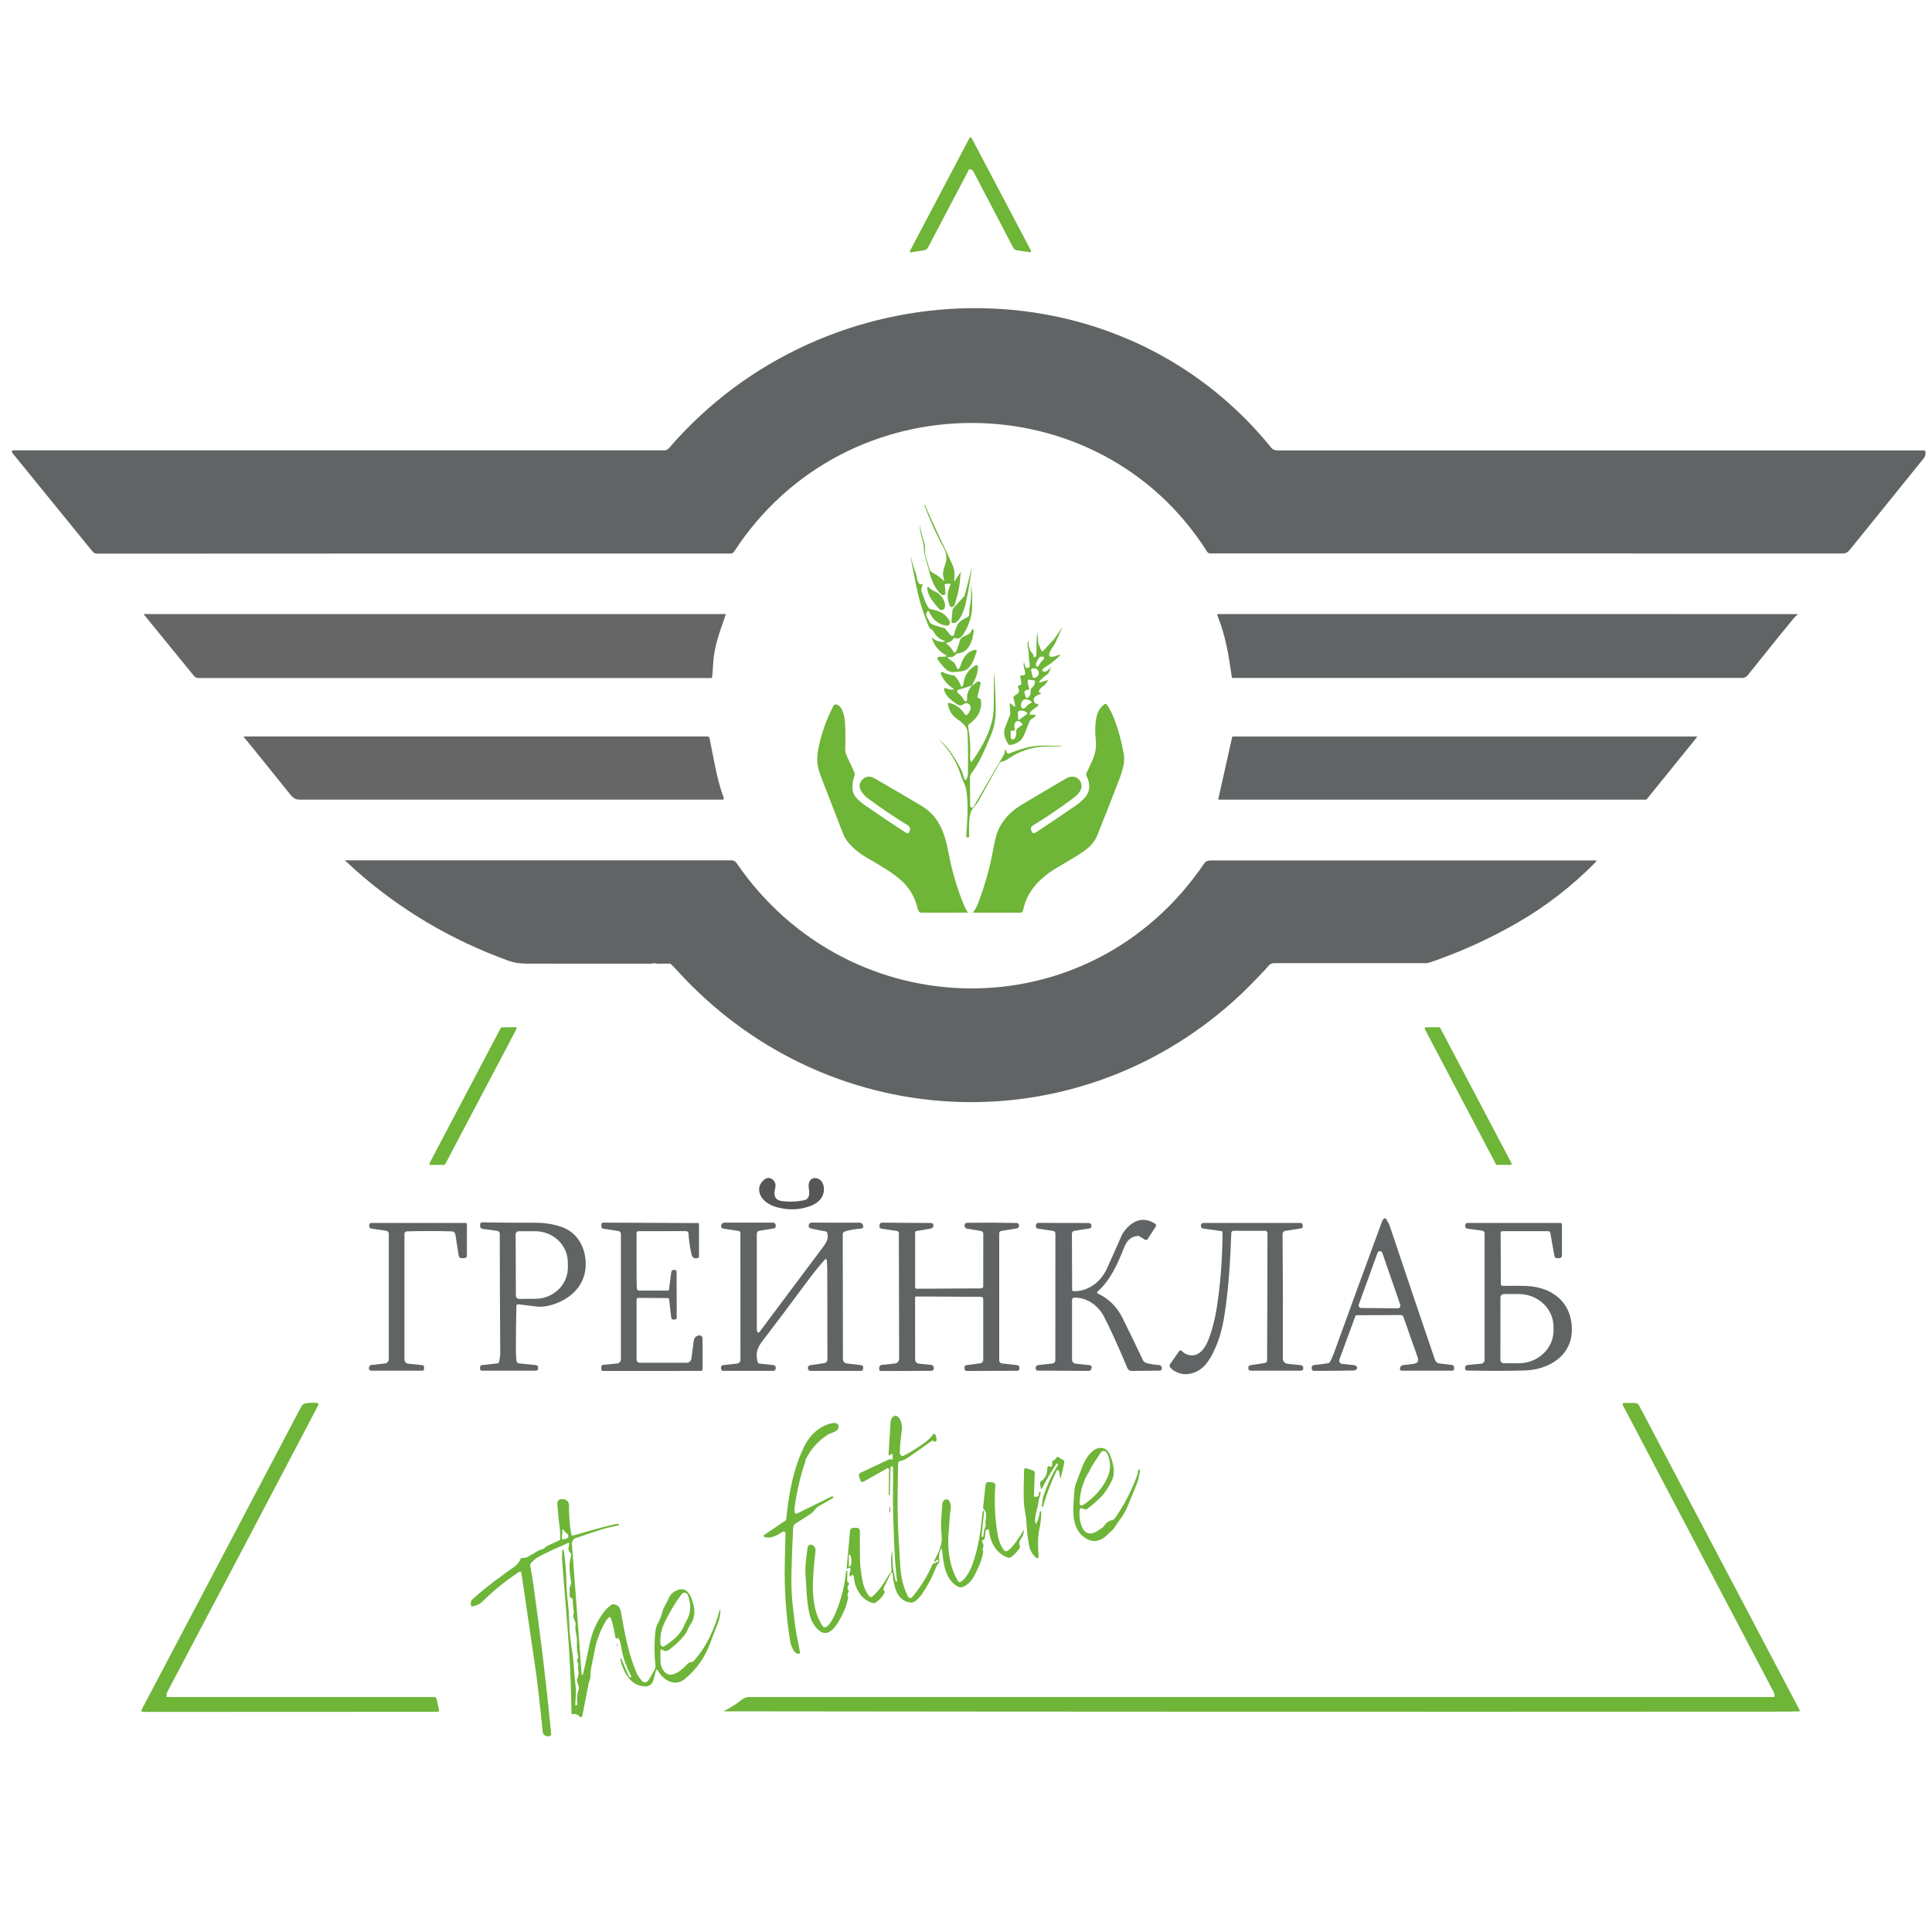 <?xml version="1.0" encoding="UTF-8"?> <svg xmlns="http://www.w3.org/2000/svg" xmlns:xlink="http://www.w3.org/1999/xlink" xmlns:xodm="http://www.corel.com/coreldraw/odm/2003" xml:space="preserve" width="332px" height="332px" version="1.1" style="shape-rendering:geometricPrecision; text-rendering:geometricPrecision; image-rendering:optimizeQuality; fill-rule:evenodd; clip-rule:evenodd" viewBox="0 0 332 332"> <defs> <style type="text/css"> .fil2 {fill:#666666;fill-rule:nonzero} .fil3 {fill:#565656;fill-rule:nonzero} .fil0 {fill:#6EB538;fill-rule:nonzero} .fil1 {fill:#616465;fill-rule:nonzero} </style> </defs> <g id="Слой_x0020_1">  <g id="_2264575255520"> <path class="fil0" d="M166.76 29.08c-0.12,-0.04 -0.24,0.02 -0.29,0.13l-7.01 13.33c-0.13,0.26 -0.38,0.43 -0.66,0.47l-2.25 0.35c-0.01,0.01 -0.02,0.01 -0.03,0.01 -0.09,0 -0.17,-0.08 -0.17,-0.17 0,-0.03 0.01,-0.06 0.02,-0.08l10.21 -19.37c0.01,-0.03 0.02,-0.04 0.04,-0.06 0.09,-0.09 0.23,-0.08 0.32,0.01 0.02,0.01 0.03,0.03 0.04,0.05l10.19 19.33c0.01,0.03 0.02,0.06 0.02,0.08 0,0.1 -0.08,0.18 -0.17,0.18 -0.01,0 -0.02,0 -0.03,0l-2.18 -0.31c-0.31,-0.04 -0.57,-0.23 -0.71,-0.5 -2.15,-4.11 -4.43,-8.46 -6.83,-13.06 -0.1,-0.18 -0.32,-0.33 -0.51,-0.39z"></path> <path class="fil1" d="M330.59 78.74c-4.19,5.23 -8.44,10.43 -12.76,15.79 -0.31,0.39 -0.68,0.58 -1.1,0.58 -36.73,-0.01 -72.98,-0.01 -108.75,-0.01 -0.24,0 -0.42,-0.1 -0.56,-0.32 -18.65,-29.42 -62.1,-29.52 -81.28,0.03 -0.13,0.2 -0.32,0.31 -0.57,0.31 -36.17,-0.01 -72.47,0 -108.89,0.02 -0.3,0 -0.59,-0.14 -0.78,-0.37 -4.45,-5.47 -9.03,-11.1 -13.72,-16.87 -0.1,-0.13 -0.15,-0.23 -0.15,-0.32 0.01,-0.12 0.08,-0.19 0.21,-0.19 37.32,0 74.62,0 111.89,0 0.33,0 0.6,-0.13 0.83,-0.38 26.89,-31.27 76.94,-32.85 103.51,-0.06 0.29,0.36 0.76,0.45 1.21,0.45 36.16,0.01 73.12,0.01 110.88,0 0.22,0 0.33,0.11 0.33,0.33 0.02,0.4 -0.09,0.74 -0.3,1.01z"></path> <path class="fil0" d="M162.23 99.65c-0.07,-0.27 -0.13,-0.54 -0.17,-0.83 -0.09,-0.67 0.28,-1.5 0.46,-2.14 0.25,-0.93 0.08,-1.73 -0.38,-2.58 -1.28,-2.35 -2.37,-4.77 -3.29,-7.26 0,-0.03 0,-0.05 0.03,-0.06l0.05 -0.02c0.01,-0.01 0.02,0 0.03,0.01 1.44,3.51 3.27,7.01 4.72,10.32 0.34,0.77 0.43,1.6 0.3,2.49 -0.02,0.11 -0.01,0.22 0.04,0.33 0,0 0.93,-1.42 1.1,-1.61 0.04,-0.04 -0.08,0.49 -0.1,0.69 -0.04,0.49 -0.03,2 -0.97,4.93 -0.07,0.2 -0.21,0.33 -0.44,0.39 -0.18,0.04 -0.3,-0.02 -0.38,-0.18 -0.53,-1.16 -0.5,-2.36 0.09,-3.59 0.08,-0.16 0.03,-0.23 -0.14,-0.23l-0.69 0.02c-0.08,0 -0.14,0.06 -0.14,0.14 0,0 0,0.01 0,0.02 0.07,0.47 0.1,0.94 0.11,1.42 0,0.41 -0.47,0.44 -0.72,0.21 -1.16,-1.05 -1.67,-2.43 -2.06,-3.93 -0.23,-0.84 -0.46,-1.67 -0.7,-2.5 -0.26,-0.91 -0.13,-1.86 -0.42,-2.75 -0.3,-0.94 -0.47,-1.83 -0.53,-2.67 0.01,0 0.01,0 0.01,0 0.01,0 0.01,0 0.01,0 0.22,0.81 0.35,1.7 0.65,2.57 0.18,0.51 0.27,0.9 0.26,1.16 0,0.77 0.02,1.26 0.08,1.48 0.23,0.8 0.47,1.6 0.72,2.4 0.08,0.26 0.38,0.49 0.66,0.63 0.6,0.3 1.16,0.71 1.69,1.22 0.14,0.14 0.18,0.11 0.12,-0.08z"></path> <path class="fil0" d="M163.04 112.92c-0.26,-0.03 -0.29,0.03 -0.09,0.2 0.25,0.2 0.5,0.39 0.77,0.57 0.42,0.27 0.56,0.7 0.72,1.14 0.03,0.08 0.11,0.14 0.2,0.14 0.06,0 0.13,-0.03 0.17,-0.09 0.09,-0.12 0.17,-0.26 0.22,-0.42 0.39,-1.28 1.09,-2.53 2.52,-2.79 0.01,0 0.03,0 0.04,0 0.14,0 0.25,0.11 0.25,0.25 0,0.02 -0.01,0.05 -0.02,0.08 -0.41,1.17 -0.97,3.17 -2.48,3.33 -1.18,0.13 -2.05,0.48 -3,-0.52 -0.46,-0.48 -0.85,-0.97 -1.18,-1.45 -0.04,-0.05 -0.06,-0.12 -0.06,-0.19 0,-0.18 0.15,-0.34 0.34,-0.34 0,0 0.01,0.01 0.02,0.01 0.27,0.01 0.56,0.01 0.86,0 0.42,-0.03 0.45,-0.14 0.09,-0.35 -1.12,-0.64 -1.85,-1.54 -2.22,-2.71 -0.07,-0.23 -0.02,-0.26 0.16,-0.1 0.52,0.48 1.13,0.67 1.83,0.59 0.3,-0.03 0.3,-0.1 0.02,-0.19 -0.8,-0.26 -1.42,-0.82 -1.86,-1.69 -0.04,-0.08 -0.11,-0.14 -0.19,-0.18 -0.25,-0.1 -0.43,-0.28 -0.53,-0.53 -0.92,-2.15 -1.62,-4.37 -2.1,-6.66 -0.35,-1.66 -0.68,-3.38 -1.01,-5.16 0,-0.01 0,-0.02 0.01,-0.02l0.01 0c0.02,0 0.04,0 0.04,0.03 0.23,0.84 0.44,1.69 0.76,2.52 0.28,0.7 0.22,1.96 0.94,2.04 0.07,0.01 0.32,-0.17 0.3,-0.1 -0.11,0.42 -0.34,0.99 -0.22,1.27 0.4,1.03 0.63,2.06 1.3,2.94 0.04,0.06 0.1,0.1 0.18,0.11 1.44,0.28 2.61,0.68 3.33,2.05 0.23,0.43 -0.05,0.89 -0.55,0.81 -1.32,-0.19 -2.3,-0.98 -2.93,-2.35 -0.08,-0.18 -0.2,-0.2 -0.34,-0.07 -0.04,0.04 -0.07,0.08 -0.09,0.13 -0.1,0.25 -0.11,0.48 -0.02,0.7 0.12,0.3 0.44,0.63 0.53,0.99 0.11,0.46 2.02,0.86 2.51,1.03 0.07,0.02 0.13,0.06 0.18,0.12l0.88 1.09c0.07,0.09 0.18,0.14 0.29,0.14 0.17,0 0.32,-0.12 0.36,-0.29 0.11,-0.53 0.27,-1.02 0.47,-1.48 0.34,-0.75 1.13,-1.14 1.84,-1.49 0.07,-0.03 0.12,-0.08 0.16,-0.15 0.27,-0.52 0.06,-1.02 0.18,-1.56 0.17,-0.7 0.25,-1.43 0.25,-2.21 0,-1.99 -0.14,-2.56 0.18,-0.08 0.03,0.01 0,2.55 -0.04,2.89 -0.12,1.17 -0.5,2.35 -1.15,3.53 -0.3,0.57 -0.94,1.6 -1.73,1.2 -0.12,-0.06 -0.22,-0.03 -0.29,0.08 -0.27,0.43 -0.65,0.66 -1.14,0.72 -0.19,0.01 -0.21,0.08 -0.05,0.19 0.5,0.35 0.9,0.82 1.21,1.39 0.01,0.02 0.03,0.04 0.04,0.06 0.09,0.08 0.22,0.07 0.31,-0.01 0.01,-0.02 0.02,-0.04 0.03,-0.06 0.28,-0.57 0.51,-1.22 0.68,-1.92 0.26,-1.04 1.76,-0.64 2.08,-1.93 0.01,-0.04 0.05,-0.07 0.1,-0.07 0.02,0 0.05,0 0.06,0.02 0.1,0.09 0.14,0.19 0.14,0.32 -0.08,1.39 -0.75,3.48 -2.3,3.77 -0.17,0.04 -0.34,0.06 -0.5,0.09 -0.1,0.01 -0.19,0.06 -0.25,0.14 -0.31,0.38 -0.72,0.54 -1.22,0.48z"></path> <path class="fil0" d="M160.47 101.54c1.09,0.47 1.73,1.24 1.92,2.3 0.07,0.41 -0.05,0.96 -0.55,0.99 -0.17,0.01 -0.33,-0.06 -0.46,-0.2 -0.87,-0.94 -1.98,-2.28 -2.03,-3.52 -0.02,-0.3 0.08,-0.35 0.3,-0.13 0.24,0.24 0.51,0.42 0.82,0.56z"></path> <path class="fil0" d="M165.77 104.37c-0.25,0.78 -1,2.97 -2.16,2.66 -0.07,-0.02 -0.12,-0.09 -0.11,-0.17l0.19 -2.07c0.01,-0.09 0.05,-0.18 0.11,-0.25l1.91 -2.1c0.05,-0.04 1.22,-4.47 1.22,-4.86 0,-0.76 0.04,0.02 -0.01,0.31 0,0.05 0,0.12 -0.01,0.23 -0.01,0.13 -0.03,0.27 -0.05,0.42 -0.27,2.15 -0.9,5.37 -1.09,5.83z"></path> <path class="fil2" d="M124.68 105.69c-0.91,2.63 -1.95,5.35 -2.11,8.12 -0.05,0.88 -0.11,1.72 -0.19,2.53 -0.01,0.1 -0.1,0.18 -0.2,0.18l-88.07 0c-0.32,0 -0.61,-0.14 -0.8,-0.39l-8.6 -10.55c-0.03,-0.04 -0.02,-0.06 0.03,-0.06l99.82 0c0.12,0 0.16,0.05 0.12,0.17z"></path> <path class="fil1" d="M308.29 106.19c-2.69,3.25 -5.34,6.58 -7.94,9.82 -0.26,0.32 -0.57,0.48 -0.94,0.48 -28.52,0 -57.71,0.01 -87.57,0.01 -0.08,0 -0.15,-0.06 -0.16,-0.13 -0.55,-3.85 -1.02,-6.92 -2.48,-10.63 -0.01,-0.02 -0.01,-0.04 -0.01,-0.06 0,-0.09 0.07,-0.16 0.16,-0.16 0,0 0,0 0,0l99.39 0.01c0.21,0 0.23,0.06 0.06,0.18 -0.19,0.13 -0.36,0.29 -0.51,0.48z"></path> <path class="fil0" d="M178.68 117.25c0.21,0.03 1.35,-0.44 1.38,-0.35 0.06,0.17 -0.57,0.89 -0.73,0.98 -0.36,0.19 -0.62,0.46 -0.77,0.8 -0.11,0.23 -0.04,0.36 0.22,0.38 0.06,0.01 0.1,0.06 0.1,0.11 0,0.03 0,0.06 -0.02,0.07 -0.96,0.31 -1.33,0.7 -1.21,1.1 0.05,0.16 0.08,0.44 0.2,0.49 0.24,0.13 0.55,0.14 0.57,0.25 0.1,0.47 -1.67,0.96 -1.44,1.74 0,0.05 0.93,-0.07 1.01,0.09 0.03,0.06 -0.12,0.2 -0.16,0.25 -0.22,0.25 -0.77,0.45 -0.86,0.69 -0.28,0.65 -0.54,1.31 -0.79,1.97 -0.26,0.71 -0.56,1.2 -0.89,1.47 -0.51,0.42 -1.1,0.66 -1.76,0.74 -0.09,0 -0.16,-0.03 -0.22,-0.1 -0.46,-0.65 -0.71,-1.31 -0.75,-1.98 -0.02,-0.36 0.09,-0.84 0.34,-1.41 0.19,-0.48 0.39,-0.96 0.57,-1.46 0.11,-0.28 0.08,-0.14 0.14,-0.41 0.03,-0.12 -0.15,-1.64 -0.06,-1.82 0.07,-0.14 0.84,0.77 0.87,0.62 0.09,-0.52 -0.3,-1.44 -0.27,-1.74 0.69,-0.66 1.31,-0.54 0.74,-1.77 0.13,-0.33 0.55,-0.08 0.61,-0.45 0.05,-0.36 -0.18,-0.99 -0.17,-1.31 0,-0.2 0.29,-0.14 0.48,-0.14 0.28,-0.01 0.4,-0.15 0.36,-0.44 -0.06,-0.53 -0.33,-1.11 -0.25,-1.62 0.03,-0.17 0.06,-0.18 0.11,-0.01 0.04,0.18 0.09,0.35 0.14,0.52 0.05,0.17 0.21,0.29 0.4,0.28 0.26,-0.01 0.41,-0.2 0.39,-0.45 -0.05,-0.67 -0.18,-1.13 -0.17,-1.81 0,-0.22 -0.03,-0.63 -0.09,-0.85 -0.12,-0.43 -0.21,-1.18 0.03,-1.63 0,0 -0.06,1.55 0.57,2.09 0.27,0.24 0.25,0.4 0.33,0.74 0.02,0.07 0.06,0.1 0.13,0.07 0.21,-0.06 0.34,-0.24 0.34,-0.46 -0.01,-0.63 0,-3.2 0.14,-3.79 0.04,-0.17 0.15,1.79 0.22,1.95l0.47 1.13c0.03,0.08 0.11,0.13 0.2,0.13 0.05,0 0.11,-0.03 0.15,-0.07l1.79 -1.94c0.18,-0.18 1.58,-2.31 1.48,-2.08 -0.06,0.18 -1.09,2.36 -1.15,2.55 -0.12,0.38 -1.14,1.58 -1.12,2.15 0.04,1.27 3.9,-1.52 0.51,1.34 -0.46,0.39 -1.16,0.68 -1.63,1.15 -0.03,0.04 -0.06,0.09 -0.06,0.15 0,0.07 0.04,0.13 0.09,0.17 0.35,0.24 0.75,-0.03 1.01,-0.28 0.62,-0.57 0.61,-0.96 0.13,0.3 -0.06,0.16 -0.16,0.4 -0.3,0.49 -0.53,0.32 -0.92,0.73 -1.41,1.22 -0.11,0.11 -0.09,0.17 0.06,0.19zm0.73 -4.23c0,-0.12 -0.11,-0.2 -0.22,-0.2 -0.06,0 -0.52,0.06 -0.55,0.1l-0.47 0.73c-0.02,0.03 -0.17,0.49 -0.17,0.52 0,0.05 0.05,0.2 0.08,0.25l0.09 0.13c0.03,0.02 0.06,0.03 0.1,0.03 0.05,0 0.1,-0.02 0.13,-0.06l0.62 -0.9c0.21,-0.21 0.39,-0.3 0.39,-0.6zm-2.22 2.17l0.26 1.11c0.03,0.11 0.14,0.2 0.26,0.2 0.02,0 0.04,0 0.06,-0.01l0.04 -0.01c-0.01,0 0,0 0,0 0.47,-0.11 0.78,-0.54 0.69,-0.96 0,0 0,0 0,0l-0.03 -0.09c0,0 0,0 0,0 -0.09,-0.42 -0.56,-0.67 -1.04,-0.56l-0.04 0.01c-0.12,0.03 -0.2,0.13 -0.2,0.25 0,0.02 0,0.04 0,0.06zm-0.32 3.1c0.01,0.02 0.01,0.05 0.01,0.07 0,0.08 -0.05,0.15 -0.13,0.16 -0.66,0.11 -0.84,0.19 -0.59,0.92 0.07,0.21 0.17,0.6 0.37,0.5 0.98,-0.51 0.23,-1.37 0.85,-1.82 0.34,-0.25 0.49,-0.63 0.46,-1.04 0,-0.1 -0.05,-0.16 -0.15,-0.16 -0.28,-0.02 -0.59,-0.06 -0.92,-0.13 -0.01,-0.01 -0.02,-0.01 -0.03,-0.01 -0.07,0 -0.13,0.06 -0.13,0.13 -0.02,0.49 0.06,0.95 0.26,1.38zm-0.96 3.46c0.09,-0.02 0.16,-0.05 0.23,-0.1 0.39,-0.34 0.39,-0.58 0.9,-0.76 0.72,-0.27 -0.28,-0.61 -0.47,-0.68 -0.77,-0.28 -1.22,0.53 -1.11,1.2 0.03,0.2 0.2,0.34 0.39,0.34 0.02,0 0.04,0 0.06,0l0 0zm-0.99 0.77l0.04 1.03c0,0.08 0.06,0.14 0.14,0.14 0.03,0 0.06,-0.01 0.09,-0.03l1.26 -0.93c0.01,-0.01 0.01,-0.01 0.02,-0.02 0.07,-0.06 0.07,-0.17 0.01,-0.24 -0.01,-0.01 -0.01,-0.01 -0.02,-0.02 -0.35,-0.29 -0.77,-0.39 -1.24,-0.31 -0.21,0.04 -0.31,0.17 -0.3,0.38zm-0.69 3.02c-0.13,0.04 -0.26,0.05 -0.4,0.04 0,0 -0.01,0 -0.01,0 -0.08,0 -0.15,0.07 -0.15,0.15 0,0 0,0 0,0l0.02 1c0,0.19 0.16,0.34 0.35,0.34 0.1,0 0.19,-0.04 0.26,-0.11 0.29,-0.32 0.4,-0.71 0.31,-1.17 -0.1,-0.51 0.58,-0.89 0.94,-1.11 0.18,-0.11 0.2,-0.23 0.06,-0.39 -0.12,-0.12 -0.26,-0.23 -0.42,-0.33 -0.18,-0.1 -0.36,-0.1 -0.53,0.01 -0.44,0.27 -0.39,0.88 -0.28,1.3 0.03,0.12 -0.03,0.24 -0.15,0.27l0 0z"></path> <path class="fil0" d="M167.19 117.72c0.28,-0.2 0.78,-0.78 1.15,-0.58 0.11,0.06 0.18,0.17 0.18,0.3 0,0.03 -0.01,0.05 -0.01,0.08l-0.55 2.2c-0.03,0.11 0.01,0.17 0.11,0.2 0.24,0.08 0.5,0.24 0.52,0.52 0.12,1.87 -0.68,2.97 -2.06,4.01 -0.1,0.08 -0.16,0.2 -0.16,0.33 0,0.02 0,0.04 0,0.07 0.31,1.82 0.42,3.64 0.33,5.47 -0.01,0.19 0.04,0.36 0.15,0.52 0.07,0.09 0.13,0.09 0.19,0 1.93,-2.74 3.68,-5.94 3.73,-9.29 0.03,-1.91 0.04,-3.74 0.04,-5.51 0,-0.03 0.01,-0.04 0.03,-0.04l0 0c0.03,0 0.05,0.01 0.05,0.04 0.13,2 0.2,4.01 0.21,6.03 0.01,1.53 -0.26,2.94 -0.81,4.25 -0.98,2.34 -1.95,4.72 -3.46,6.73 -0.05,0.06 -0.09,0.19 -0.12,0.39 -0.02,0.1 -0.03,0.21 -0.03,0.32 0,1.63 0.01,3.21 0.03,4.74 0,0.15 0.13,0.28 0.29,0.28 0.03,0 0.05,0 0.08,-0.01 0.11,-0.03 0.19,-0.1 0.24,-0.19 1.93,-3.32 3.67,-6.31 5.22,-8.95 0.15,-0.25 0.09,-0.42 0.16,-0.68 0.05,-0.19 0.11,-0.19 0.17,-0.01l0.13 0.37c0,0 0.01,0 0.01,0.01 0.06,0.15 0.23,0.23 0.39,0.17 0,0 0,0 0,0 1.01,-0.42 1.98,-0.75 2.93,-1 1.84,-0.5 4.07,-0.38 6,-0.29 0.03,0 0.04,0.02 0.04,0.05l0 0c0,0.03 -0.02,0.04 -0.05,0.04 -0.87,-0.03 -1.77,-0.03 -2.69,0 -2.54,0.06 -4.65,0.88 -6.67,2.3 -0.37,0.25 -0.69,0.19 -1.03,0.39 -0.07,0.04 -0.13,0.1 -0.17,0.17 -1.17,2.11 -2.36,4.25 -3.56,6.41 -0.31,0.57 -0.76,0.99 -1.13,1.51 -0.25,0.36 -0.4,0.87 -0.46,1.52 -0.1,1.1 -0.12,2.16 -0.07,3.17 0,0.08 -0.04,0.13 -0.13,0.12l-0.19 0c-0.13,0 -0.19,-0.06 -0.18,-0.19 0.17,-2.64 0.43,-5.47 -0.01,-7.99 -0.15,-0.85 -0.65,-1.65 -0.92,-2.51 -0.71,-2.23 -1.91,-4.2 -3.6,-5.93 -0.02,-0.02 -0.02,-0.03 0.01,-0.03 0.01,0 0.01,0 0.02,0 0.01,0 0.02,0 0.02,0.01 1.51,1.27 2.6,3.16 3.57,4.93 0.31,0.59 0.38,1.15 0.62,1.74 0.02,0.07 0.09,0.12 0.16,0.12 0.07,0 0.13,-0.04 0.16,-0.1 0.17,-0.33 0.25,-0.7 0.26,-1.11 0.04,-3.06 0.02,-5.41 -0.08,-7.06 -0.06,-0.98 -1.06,-1.72 -1.86,-2.27 -0.83,-0.57 -1.35,-1.51 -1.5,-2.5 0,-0.01 0,-0.02 0,-0.04 0,-0.1 0.09,-0.17 0.19,-0.17 0.01,0 0.02,0 0.03,0 1.2,0.3 2.09,0.96 2.68,1.98 0.05,0.08 0.14,0.13 0.23,0.13 0.08,0 0.15,-0.03 0.2,-0.08 0.27,-0.28 0.46,-0.6 0.55,-0.97 0.2,-0.78 -0.6,-1.29 -1.2,-0.82 -0.6,0.48 -1.05,0.02 -1.53,-0.3 -0.78,-0.52 -1.68,-1.32 -1.82,-2.26 0,-0.01 0,-0.02 0,-0.03 0,-0.11 0.09,-0.2 0.2,-0.2 0.03,0 0.06,0 0.09,0.02 0.38,0.2 0.78,0.28 1.18,0.25 0.24,-0.02 0.26,-0.1 0.05,-0.23 -0.94,-0.61 -1.63,-1.43 -2.05,-2.44 -0.03,-0.07 -0.04,-0.14 -0.02,-0.21 0.03,-0.09 0.11,-0.16 0.21,-0.16 0.04,0 0.07,0.01 0.1,0.03 0.62,0.31 1.24,0.5 1.87,0.56 0.08,0 0.15,0.03 0.2,0.09 0.47,0.46 0.83,1.05 1.08,1.75 0.02,0.06 0.08,0.1 0.15,0.1 0.05,0 0.1,-0.03 0.13,-0.07 0.03,-0.04 0.05,-0.09 0.08,-0.13 0.02,-0.05 0.04,-0.1 0.05,-0.15 0.15,-1.5 0.85,-2.6 2.1,-3.3 0.05,-0.03 0.09,-0.04 0.14,-0.04 0.16,0 0.28,0.13 0.28,0.28 0,0 0,0.01 0,0.01 -0.02,1.07 -0.42,2.1 -0.96,3.04 -0.1,0.17 -0.07,0.19 0.09,0.09zm-1 2.37c-0.08,-0.81 0.22,-1.53 0.74,-2.14 0.1,-0.12 0.08,-0.15 -0.07,-0.11 -0.65,0.19 -1.37,0.5 -2.08,0.65 -0.19,0.04 -0.29,0.16 -0.3,0.34 0,0.09 0.04,0.17 0.11,0.22 0.46,0.37 0.84,0.82 1.13,1.33 0.05,0.08 0.11,0.13 0.2,0.16 0.06,0.02 0.12,0 0.16,-0.05 0.09,-0.12 0.13,-0.26 0.11,-0.4l0 0z"></path> <path class="fil0" d="M177.23 142.75c0,0.01 0.01,0.03 0.02,0.05 0.14,0.4 0.4,0.48 0.75,0.25 2.35,-1.55 4.66,-3.1 6.93,-4.67 0.52,-0.36 0.99,-0.77 1.42,-1.23 0.85,-0.92 1.05,-2 0.6,-3.25 -0.1,-0.26 -0.19,-0.52 -0.3,-0.77 -0.03,-0.07 -0.03,-0.14 0.01,-0.21 0.37,-0.73 0.74,-1.51 1.1,-2.35 0.49,-1.11 0.67,-2.24 0.54,-3.39 -0.16,-1.36 -0.12,-2.83 0.15,-4.07 0.19,-0.84 0.62,-1.53 1.3,-2.07 0,-0.01 0.01,-0.01 0.01,-0.01 0.15,-0.11 0.36,-0.08 0.47,0.08 0,0 0,0.01 0.01,0.01 0.5,0.77 0.92,1.6 1.26,2.48 0.68,1.8 1.22,3.75 1.59,5.83 0.12,0.65 0.12,1.27 0.02,1.85 -0.15,0.81 -0.38,1.62 -0.69,2.43 -1.42,3.71 -2.71,6.99 -3.87,9.86 -0.43,1.05 -1.21,1.96 -2.34,2.73 -1.14,0.77 -2.45,1.58 -3.95,2.43 -3.15,1.8 -5.72,4.03 -6.46,7.73 -0.04,0.22 -0.24,0.38 -0.46,0.38 0,0 0,0 0,0l-8.05 0c0,0 0,0 0,0 -0.04,0 -0.06,-0.03 -0.06,-0.06 0,-0.01 0,-0.02 0.01,-0.04 0.35,-0.45 0.63,-0.96 0.84,-1.52 1.16,-3.06 2.02,-6.1 2.57,-9.14 0.3,-1.6 0.58,-2.71 0.85,-3.34 0.77,-1.81 2.14,-3.3 4.1,-4.47 2.53,-1.51 5.06,-3.01 7.61,-4.5 0.62,-0.36 1.52,-0.48 2.09,0.07 1.12,1.1 0.37,2.39 -0.65,3.15 -2.39,1.8 -4.76,3.41 -7.12,4.84 -0.37,0.22 -0.47,0.52 -0.3,0.92z"></path> <path class="fil0" d="M156.32 142.81l0.03 -0.11c0.11,-0.38 -0.01,-0.67 -0.34,-0.87 -2.24,-1.36 -4.52,-2.91 -6.85,-4.62 -1.02,-0.76 -2.09,-2.14 -0.94,-3.27 0.58,-0.58 1.29,-0.63 2.11,-0.16 2.6,1.49 5.28,3.06 8.04,4.71 3.01,1.81 4.01,4.72 4.62,8.03 0.59,3.18 1.5,6.22 2.71,9.14 0.17,0.39 0.36,0.75 0.59,1.08 0.01,0.01 0.01,0.02 0.01,0.04 0,0.03 -0.02,0.05 -0.06,0.05 -2.81,0.01 -5.43,0.01 -7.88,0.01 -0.33,-0.01 -0.55,-0.24 -0.62,-0.56 -0.47,-1.96 -1.34,-3.55 -2.63,-4.76 -1.79,-1.68 -4.18,-2.96 -6.33,-4.24 -1.24,-0.74 -2.25,-1.59 -3.05,-2.55 -0.36,-0.44 -0.69,-1.04 -0.99,-1.82 -1.2,-3.11 -2.41,-6.22 -3.62,-9.33 -0.39,-1.02 -0.61,-1.86 -0.66,-2.53 -0.06,-0.81 0.01,-1.68 0.2,-2.59 0.53,-2.54 1.39,-4.93 2.57,-7.17 0.08,-0.16 0.24,-0.25 0.41,-0.25 0.06,0 0.12,0.01 0.17,0.03 1.05,0.4 1.34,2.18 1.4,3.14 0.08,1.3 0.09,2.75 0.03,4.34 -0.02,0.46 0.08,0.92 0.29,1.39 0.43,0.92 0.86,1.86 1.31,2.83 0.06,0.15 0.07,0.31 0.01,0.46 -0.43,1.23 -0.64,2.78 0.24,3.8 0.41,0.46 0.92,0.91 1.54,1.34 2.55,1.77 4.89,3.34 7,4.7 0.35,0.23 0.58,0.14 0.69,-0.26z"></path> <path class="fil1" d="M282.9 137.41l-73.49 0c-0.03,0 -0.06,-0.03 -0.06,-0.07 0,0 0,-0.01 0,-0.01l2.4 -10.72c0.01,-0.02 0.04,-0.04 0.07,-0.04l79.74 0c0,0 0,0 0,0 0.04,0 0.07,0.02 0.07,0.06 0,0.02 -0.01,0.03 -0.02,0.04l-8.66 10.71c-0.01,0.02 -0.03,0.03 -0.05,0.03z"></path> <path class="fil2" d="M49.52 136.08c-2.59,-3.18 -5.07,-6.35 -7.6,-9.39 -0.01,-0.02 -0.02,-0.04 -0.02,-0.05 0,-0.05 0.04,-0.08 0.08,-0.08 0,0 0,0 0,0l79.59 0c0.2,0 0.32,0.09 0.36,0.29 0.66,3.21 1.27,7.18 2.43,10.23 0.02,0.05 0.02,0.11 0.01,0.17 -0.01,0.1 -0.09,0.16 -0.19,0.16 -24.91,0 -49.15,-0.01 -72.71,0 -0.94,0 -1.3,-0.53 -1.95,-1.33z"></path> <path class="fil1" d="M216.88 167.19c-1.53,1.6 -3.11,3.23 -4.75,4.7 -28.08,25.3 -70.61,22.9 -96.04,-5.41 -0.25,-0.28 -0.52,-0.55 -0.81,-0.81 -0.05,-0.06 -0.12,-0.08 -0.2,-0.08 -0.67,0 -1.34,0.01 -1.99,0.01 -0.17,0 -0.33,-0.02 -0.49,-0.06 -0.25,-0.07 -0.49,0.06 -0.76,0.06 -7.16,0.01 -14.29,0.01 -21.4,-0.01 -1.13,0 -2.14,-0.16 -3.02,-0.48 -9.93,-3.59 -18.76,-8.83 -26.49,-15.73 -0.53,-0.47 -0.99,-0.97 -1.54,-1.4 -0.12,-0.09 -0.11,-0.14 0.05,-0.14 22.07,0 44.17,0 66.29,0 0.2,0 0.38,0.06 0.55,0.18 0.12,0.09 0.23,0.2 0.32,0.33 19.38,28.25 60.63,29.09 80.36,-0.01 0.26,-0.38 0.75,-0.48 1.17,-0.48 22,0 44.03,0 66.09,0 0.04,0 0.07,0.02 0.09,0.06 0.02,0.06 0.01,0.11 -0.03,0.15 -4.07,4.16 -8.62,7.68 -13.65,10.57 -4.78,2.74 -9.75,4.99 -14.91,6.75 -0.24,0.08 -0.47,0.12 -0.71,0.12 -9.28,0.01 -17.98,0.01 -26.1,0 -0.36,0.01 -0.68,0.16 -0.9,0.43 -0.31,0.37 -0.69,0.79 -1.13,1.25z"></path> <path class="fil0" d="M73.82 199.87l12.22 -23.2c0.04,-0.07 0.11,-0.11 0.19,-0.12l2.32 -0.04c0,0 0,0 0,0 0.12,0 0.22,0.1 0.22,0.22 0,0.03 -0.01,0.07 -0.02,0.1l-12.24 23.22c-0.04,0.08 -0.11,0.12 -0.19,0.12l-2.3 0.02c0,0 0,0 0,0 -0.13,0 -0.22,-0.09 -0.22,-0.22 0,-0.03 0,-0.07 0.02,-0.1l0 0z"></path> <path class="fil0" d="M247.49 176.64l12.25 23.24c0.02,0.02 0.02,0.06 0.02,0.09 0,0.12 -0.09,0.21 -0.2,0.21 0,0 0,0 0,0l-2.31 0c0,0 0,0 0,0 -0.07,0 -0.14,-0.04 -0.18,-0.11l-12.23 -23.24c-0.01,-0.03 -0.02,-0.06 -0.02,-0.09 0,-0.12 0.09,-0.21 0.21,-0.21 0,0 0,0 0,0l2.28 0c0,0 0,0 0,0 0.07,0 0.14,0.04 0.18,0.11l0 0z"></path> <path class="fil3" d="M138.11 206.27c1.21,-0.24 0.95,-1.42 0.86,-2.28 -0.21,-2.13 2.24,-1.94 2.56,-0.19 0.32,1.73 -0.8,2.9 -2.29,3.45 -1.84,0.68 -3.77,0.74 -5.79,0.19 -1.23,-0.35 -2.58,-1.14 -2.92,-2.46 -0.23,-0.88 0.04,-1.63 0.79,-2.26 0.36,-0.3 0.88,-0.41 1.29,-0.14 0.57,0.38 0.77,0.91 0.6,1.59 -0.26,0.99 -0.21,2.01 1.04,2.2 1.25,0.19 2.54,0.15 3.86,-0.1z"></path> <path class="fil1" d="M240.91 226.02c-0.09,-0.03 -0.18,-0.04 -0.28,-0.04 -2.37,0.01 -4.85,0.01 -7.45,0.03 -0.13,0 -0.25,0.08 -0.29,0.21l-2.73 7.42c-0.02,0.06 -0.03,0.12 -0.03,0.18 0,0.28 0.21,0.52 0.48,0.55 0.75,0.08 1.44,0.15 2.09,0.22 0.26,0.03 0.43,0.17 0.51,0.41 0.01,0.03 0.01,0.05 0.01,0.08 -0.05,0.24 -0.27,0.42 -0.53,0.43 -2.18,0.05 -4.46,0.07 -6.84,0.06 -0.29,0 -0.44,-0.14 -0.44,-0.44l0 -0.12c0,-0.25 0.13,-0.4 0.38,-0.43l2.39 -0.31c0.15,-0.02 0.29,-0.11 0.36,-0.24 0.25,-0.43 0.47,-0.92 0.67,-1.46 2.64,-7.3 5.37,-14.77 8.18,-22.4 0.12,-0.31 0.18,-0.58 0.46,-0.77 0.04,-0.03 0.09,-0.05 0.14,-0.05 0.08,0 0.16,0.04 0.2,0.11 0.31,0.47 0.55,0.97 0.73,1.51 2.67,7.99 5.23,15.56 7.66,22.68 0.13,0.38 0.39,0.6 0.79,0.65l2.12 0.26c0.26,0.03 0.39,0.18 0.38,0.44l0 0.21c0,0.22 -0.11,0.33 -0.33,0.33l-8.62 0c-0.29,0 -0.4,-0.14 -0.33,-0.43l0.04 -0.13c0.05,-0.21 0.22,-0.36 0.43,-0.38l1.87 -0.24c0.69,-0.1 0.91,-0.47 0.68,-1.12l-2.47 -7c-0.04,-0.11 -0.11,-0.19 -0.23,-0.22zm-7.41 -1.84c-0.01,0.05 -0.02,0.1 -0.02,0.15 0,0.25 0.19,0.44 0.43,0.44l6.3 0.05c0,0 0.01,0 0.01,0 0.24,0 0.43,-0.2 0.43,-0.44 0,-0.05 0,-0.1 -0.02,-0.15l-3.09 -8.94c-0.06,-0.17 -0.22,-0.29 -0.41,-0.29 -0.19,0 -0.35,0.11 -0.41,0.29l-3.22 8.89z"></path> <path class="fil1" d="M188.62 222.27c1.88,0.86 3.32,2.31 4.24,4.15 1.19,2.38 2.37,4.81 3.53,7.28 0.13,0.28 0.38,0.47 0.74,0.56 0.69,0.17 1.36,0.27 1.99,0.3 0.32,0.02 0.49,0.18 0.51,0.5l0 0.08c0.02,0.26 -0.1,0.39 -0.36,0.39 -1.55,0.02 -3.14,0.04 -4.78,0.06 -0.3,0.01 -0.62,-0.17 -0.73,-0.44 -1.57,-3.73 -2.9,-6.68 -4.02,-8.85 -0.95,-1.88 -2.87,-3.35 -5.12,-3.32 -0.22,0 -0.4,0.18 -0.4,0.4 0,0 0,0 0,0l0 10.29c0,0.34 0.26,0.62 0.59,0.66l2.48 0.27c0,-0.01 0,-0.01 0,-0.01 0.18,0.02 0.32,0.19 0.3,0.37 0,0 0,0 0,0l-0.02 0.19c-0.04,0.25 -0.25,0.43 -0.5,0.43l-8.73 -0.05c-0.22,0 -0.34,-0.11 -0.36,-0.34l-0.01 -0.09c-0.02,-0.27 0.18,-0.5 0.44,-0.53l2.38 -0.25c0.37,-0.04 0.56,-0.25 0.56,-0.63l0.01 -21.75c-0.01,-0.21 -0.16,-0.38 -0.36,-0.41l-2.64 -0.4c-0.27,-0.04 -0.39,-0.2 -0.35,-0.48l0.02 -0.14c0.04,-0.25 0.19,-0.38 0.44,-0.37l8.62 0.02c0.25,0 0.4,0.13 0.44,0.37l0.01 0.08c0.05,0.29 -0.07,0.46 -0.36,0.5l-2.56 0.39c-0.24,0.04 -0.42,0.24 -0.42,0.49l0.04 9.63c0,0.15 0.12,0.27 0.28,0.27 2.55,0.02 4.67,-1.63 5.7,-3.91 0.86,-1.9 1.69,-3.76 2.49,-5.59 0.2,-0.46 0.54,-0.94 1,-1.43 1.35,-1.4 3,-1.82 4.76,-0.69 0.22,0.14 0.26,0.32 0.12,0.54l-1.38 2.12c-0.1,0.15 -0.3,0.19 -0.45,0.1l-1.02 -0.61c-0.06,-0.04 -0.13,-0.05 -0.2,-0.04 -1.32,0.12 -1.92,0.86 -2.4,2.06 -1.09,2.76 -2.31,5.55 -4.56,7.54 -0.04,0.03 -0.06,0.08 -0.06,0.13 0,0.07 0.04,0.13 0.1,0.16l0 0z"></path> <path class="fil1" d="M88.74 224.46c-0.06,2.41 -0.09,4.99 -0.09,7.75 0,0.54 0.07,1.07 0.1,1.62 0.02,0.24 0.21,0.44 0.45,0.46l2.88 0.29c0.27,0.03 0.4,0.18 0.39,0.45l0 0.12c-0.01,0.26 -0.15,0.39 -0.41,0.39l-9.23 0c-0.23,0 -0.34,-0.11 -0.34,-0.34l0.01 -0.26c0.01,-0.21 0.11,-0.33 0.32,-0.35l2.7 -0.31c0.11,-0.01 0.21,-0.1 0.23,-0.22 0.15,-0.66 0.22,-1.25 0.21,-1.77 -0.05,-6.82 -0.07,-13.59 -0.08,-20.31 0,0 0,0 0,0 0,-0.23 -0.17,-0.43 -0.4,-0.46l-2.51 -0.34c-0.31,-0.05 -0.47,-0.23 -0.47,-0.55l0 -0.16c0,-0.29 0.14,-0.43 0.42,-0.42 3.4,0.06 6.45,0.08 9.15,0.07 1.46,0 2.87,0.21 4.23,0.65 2.82,0.9 4.28,3.41 4.35,6.29 0.09,3.78 -2.59,6.28 -6.04,7.23 -0.88,0.25 -1.71,0.32 -2.49,0.22 -0.97,-0.11 -1.97,-0.24 -3.01,-0.37 -0.24,-0.03 -0.37,0.08 -0.37,0.32zm-0.13 -12.34l0.04 10.55c0,0.29 0.24,0.53 0.54,0.53 0,0 0,0 0,0l2.82 -0.01c-0.02,0 -0.02,0 -0.02,0 3.09,0 5.6,-2.41 5.6,-5.39l-0.01 -0.86c0,0.02 0,0.02 0,0.02 0,-2.97 -2.5,-5.38 -5.59,-5.38l-2.84 0c0,0 0,0 0,0 -0.3,0 -0.54,0.24 -0.54,0.54 0,0 0,0 0,0l0 0z"></path> <path class="fil1" d="M114.96 221.61l0.39 -2.98c0.04,-0.26 0.19,-0.4 0.45,-0.41l0.1 0c0.24,-0.02 0.37,0.1 0.37,0.35l0.02 7.81c0,0.26 -0.12,0.38 -0.38,0.38l-0.13 0c-0.27,0.01 -0.41,-0.12 -0.44,-0.38l-0.36 -3.13c-0.01,-0.11 -0.1,-0.18 -0.2,-0.18l-5.08 -0.04c0,0 0,0 0,0 -0.17,0 -0.31,0.14 -0.31,0.31 0,0 0,0 0,0l0 10.3c0,0 0,0 0,0 0,0.3 0.24,0.54 0.53,0.54 0,0 0,0 0,0l7.99 0c0.54,0 0.85,-0.27 0.92,-0.81l0.39 -3.01c0.05,-0.38 0.24,-0.64 0.59,-0.79 0.48,-0.21 0.92,-0.07 0.92,0.5 0.01,1.78 0.01,3.52 0.01,5.22 0,0.16 -0.13,0.29 -0.29,0.29l-16.84 0.01c-0.18,0 -0.27,-0.09 -0.27,-0.28l0 -0.45c0,-0.19 0.09,-0.29 0.28,-0.31l2.42 -0.24c0.37,-0.04 0.66,-0.35 0.66,-0.73l0 -21.53c0,-0.26 -0.19,-0.47 -0.44,-0.51l-2.59 -0.39c-0.19,-0.03 -0.33,-0.19 -0.33,-0.38 0,0 0,-0.01 0,-0.01l0 -0.33c0,-0.22 0.11,-0.33 0.33,-0.33l16.35 0.07c0.07,0 0.1,0.04 0.1,0.1l0 5.72c0,0.08 -0.04,0.13 -0.11,0.16 -0.6,0.2 -1.03,0.04 -1.17,-0.57 -0.3,-1.31 -0.47,-2.52 -0.52,-3.62 -0.01,-0.23 -0.19,-0.4 -0.41,-0.4 0,0 0,0 0,0l-8.22 0.01c-0.16,0 -0.29,0.13 -0.3,0.29 -0.01,3.01 -0.01,5.78 0.01,8.34 0,0.39 0.02,0.81 0.05,1.24 0.01,0.19 0.17,0.34 0.36,0.34 0,0 0,0 0,0l4.96 0c0.12,0 0.18,-0.06 0.19,-0.17z"></path> <path class="fil1" d="M142.15 211.84c-0.03,-0.11 -0.12,-0.2 -0.23,-0.22 -0.78,-0.16 -1.58,-0.31 -2.41,-0.47 -0.32,-0.05 -0.58,-0.2 -0.54,-0.58 0.04,-0.32 0.22,-0.47 0.53,-0.47l8.21 0.01c0.31,0 0.5,0.15 0.59,0.44l0.04 0.15c0.01,0.03 0.01,0.06 0.01,0.09 0,0.17 -0.13,0.31 -0.3,0.33 -1.07,0.07 -2.04,0.24 -2.9,0.51 -0.19,0.06 -0.33,0.24 -0.33,0.44l0.03 21.51c0.01,0.37 0.28,0.67 0.64,0.71l2.5 0.31c0.24,0.03 0.35,0.16 0.34,0.41l-0.01 0.17c-0.02,0.27 -0.16,0.4 -0.43,0.4l-8.56 0c-0.29,0 -0.46,-0.15 -0.5,-0.44 0,-0.05 0,-0.1 0.01,-0.15 0.04,-0.22 0.18,-0.35 0.41,-0.39l2.41 -0.36c0.31,-0.05 0.53,-0.32 0.52,-0.62 0,-5.05 -0.01,-10.15 -0.02,-15.3 -0.01,-0.57 -0.03,-1.16 -0.08,-1.79 0,-0.06 -0.04,-0.11 -0.1,-0.13 -0.1,-0.04 -0.18,-0.02 -0.24,0.05 -1.01,1.15 -2.1,2.5 -3.26,4.07 -2.22,3.02 -4.7,6.32 -7.43,9.89 -0.91,1.19 -1.23,2.01 -0.88,3.55 0.05,0.23 0.19,0.35 0.4,0.37 0.75,0.07 1.53,0.16 2.35,0.25 0.22,0.02 0.38,0.2 0.38,0.42 0,0.01 0,0.01 0,0.01l0 0.15c-0.01,0.23 -0.2,0.42 -0.43,0.41l-8.53 0c-0.29,0 -0.44,-0.14 -0.44,-0.43l0 -0.12c0,-0.27 0.13,-0.41 0.39,-0.44l2.39 -0.26c0.32,-0.04 0.56,-0.3 0.56,-0.63l-0.01 -21.8c0,0 0,0 0,0 0,-0.18 -0.13,-0.33 -0.31,-0.36l-2.62 -0.4c-0.26,-0.04 -0.39,-0.19 -0.39,-0.45 0,-0.16 0.06,-0.3 0.2,-0.44 0.09,-0.09 0.21,-0.14 0.33,-0.14l8.35 0c0.32,0 0.49,0.16 0.51,0.48l0.01 0.08c0.02,0.26 -0.1,0.41 -0.36,0.45l-2.47 0.39c-0.24,0.04 -0.42,0.25 -0.43,0.5 0,5.26 0,10.73 0,16.4 0,0.2 0.03,0.36 0.09,0.48 0.03,0.07 0.11,0.12 0.19,0.12 0.07,0 0.13,-0.03 0.17,-0.09 3.56,-4.75 7.12,-9.51 10.68,-14.28 0.76,-1.01 1.28,-1.65 0.97,-2.79z"></path> <path class="fil1" d="M168.8 222.93c-0.08,-0.05 -0.17,-0.08 -0.26,-0.08 -3.66,-0.01 -7.37,-0.03 -11.13,-0.06 0,0 0,0 0,0 -0.09,0 -0.16,0.08 -0.16,0.17 0,0 0,0 0,0l0.01 10.67c0,0.36 0.27,0.66 0.63,0.7l2.12 0.22c0.27,0.03 0.41,0.18 0.44,0.45l0 0.09c0.03,0.32 -0.12,0.48 -0.44,0.48l-8.56 0.03c-0.28,0 -0.4,-0.14 -0.37,-0.42l0.03 -0.2c0.03,-0.27 0.17,-0.41 0.43,-0.44l2.13 -0.22c0.56,-0.06 0.84,-0.37 0.84,-0.93l-0.05 -21.49c0,-0.18 -0.14,-0.34 -0.33,-0.37l-2.63 -0.38c-0.27,-0.04 -0.4,-0.2 -0.38,-0.48l0 -0.09c0.02,-0.32 0.2,-0.48 0.52,-0.48 2.62,0.03 5.32,0.05 8.07,0.05 0.15,0 0.28,0.01 0.4,0.03 0.19,0.03 0.29,0.17 0.29,0.41 -0.01,0.29 -0.15,0.46 -0.43,0.52 -0.79,0.15 -1.62,0.3 -2.5,0.43 -0.12,0.02 -0.21,0.12 -0.21,0.25 0,0 0,0 0,0l0 9.42c0,0 0,0 0,0 0,0.14 0.11,0.25 0.25,0.25 0,0 0,0 0,0l11.1 -0.06c0.2,0 0.35,-0.16 0.35,-0.36 0,0 0,0 0,0l0.01 -9.03c-0.01,-0.24 -0.18,-0.43 -0.41,-0.47l-2.39 -0.4c-0.24,-0.05 -0.42,-0.26 -0.42,-0.51 0,-0.33 0.16,-0.5 0.47,-0.5 2.77,-0.04 5.61,-0.03 8.53,0.03 0.08,0 0.14,0.03 0.19,0.08 0.14,0.13 0.2,0.29 0.16,0.48 -0.03,0.2 -0.18,0.35 -0.38,0.38l-2.67 0.43c-0.19,0.03 -0.34,0.2 -0.34,0.4l0 21.87c0,0.25 0.19,0.46 0.44,0.49l2.63 0.3c0.27,0.03 0.4,0.18 0.39,0.44l0 0.14c0,0.26 -0.14,0.39 -0.4,0.39l-8.62 0.03c-0.26,0 -0.39,-0.13 -0.4,-0.39l0 -0.25c0,-0.22 0.1,-0.33 0.31,-0.36l2.37 -0.31c0.3,-0.04 0.53,-0.29 0.53,-0.6l0 -10.46c0,-0.12 -0.06,-0.23 -0.16,-0.29l0 0z"></path> <path class="fil1" d="M69.5 212.04l0 21.56c0,0.39 0.29,0.71 0.67,0.74l2.4 0.25c0.2,0.02 0.3,0.14 0.3,0.33l0 0.34c-0.01,0.19 -0.1,0.28 -0.29,0.28l-8.73 0c-0.33,0 -0.48,-0.16 -0.44,-0.48l0 -0.07c0.03,-0.26 0.17,-0.4 0.42,-0.43l2.33 -0.26c0.37,-0.05 0.65,-0.36 0.65,-0.73 0,0 0,0 0,0l0 -21.57c0,-0.25 -0.19,-0.46 -0.44,-0.5l-2.53 -0.37c-0.27,-0.04 -0.4,-0.2 -0.4,-0.47l0.01 -0.13c0,-0.25 0.13,-0.38 0.39,-0.38l16.15 0c0.13,0 0.24,0.11 0.24,0.24l0 5.35c0,0.29 -0.14,0.44 -0.44,0.46l-0.42 0.01c-0.32,0.01 -0.5,-0.13 -0.55,-0.44l-0.57 -3.66c-0.05,-0.29 -0.29,-0.5 -0.58,-0.51 -2.61,-0.07 -5.19,-0.07 -7.74,0 -0.24,0 -0.43,0.2 -0.43,0.44 0,0 0,0 0,0l0 0z"></path> <path class="fil1" d="M217.71 211.64c-0.04,-0.08 -0.13,-0.13 -0.22,-0.13l-5.52 -0.01c-0.2,0 -0.37,0.16 -0.38,0.36 -0.17,4.62 -0.42,9.11 -1.12,13.78 -0.39,2.62 -0.95,4.76 -2.15,7.09 -0.42,0.82 -0.87,1.47 -1.34,1.97 -1.57,1.63 -4.18,2.07 -5.88,0.3 -0.14,-0.16 -0.16,-0.4 -0.04,-0.57l1.6 -2.29c0,0 0,0 0,0 0.07,-0.1 0.22,-0.13 0.32,-0.05 0,0 0,0 0,0 0.31,0.23 0.58,0.52 0.95,0.65 2.05,0.74 3.19,-1.09 3.8,-2.69 0.62,-1.64 1.08,-3.46 1.38,-5.44 0.63,-4.07 0.95,-8.35 0.97,-12.85 0,0 0,0 0,-0.01 0,-0.09 -0.07,-0.17 -0.16,-0.19l-3.11 -0.44c-0.31,-0.04 -0.46,-0.22 -0.45,-0.53 0,-0.03 0,-0.06 0.01,-0.09 0.07,-0.23 0.23,-0.35 0.47,-0.35l16.59 0c0.27,0 0.41,0.14 0.43,0.4l0.01 0.13c0.02,0.24 -0.08,0.37 -0.32,0.41l-2.67 0.42c-0.28,0.04 -0.48,0.28 -0.48,0.56 0,0.01 0,0.01 0,0.01 0.06,7.02 0.08,14.15 0.05,21.38 0,0 0,0 0,0 0,0.47 0.35,0.85 0.81,0.9l2.26 0.23c0.27,0.03 0.42,0.18 0.43,0.45l0 0.05c0.02,0.3 -0.13,0.45 -0.42,0.45l-8.61 0c-0.25,0 -0.38,-0.12 -0.39,-0.36l-0.01 -0.14c-0.01,-0.25 0.11,-0.39 0.35,-0.43l2.48 -0.39c0.22,-0.03 0.39,-0.22 0.39,-0.45 0.04,-7.2 0.06,-14.48 0.06,-21.82 0,-0.11 -0.03,-0.22 -0.09,-0.31z"></path> <path class="fil1" d="M258.05 220.89c0.04,0.02 0.09,0.03 0.13,0.05 0.05,0.02 0.1,0.03 0.15,0.03 1.26,-0.03 2.54,-0.02 3.83,0.01 4.58,0.13 8.04,2.85 7.95,7.66 -0.09,4.44 -4.02,6.71 -7.99,6.86 -2.49,0.09 -5.82,0.1 -9.98,0.02 -0.26,0 -0.39,-0.13 -0.38,-0.39 0,-0.05 0,-0.1 0.01,-0.16 0.05,-0.25 0.2,-0.39 0.46,-0.41l2.29 -0.22c0.34,-0.03 0.6,-0.32 0.6,-0.66 0,0 0,0 0,0l0 -21.72c0,0 0,0 0,0 0,-0.24 -0.18,-0.45 -0.42,-0.48l-2.51 -0.34c-0.25,-0.03 -0.39,-0.18 -0.4,-0.43 0,-0.06 0,-0.12 0,-0.18 0.04,-0.25 0.18,-0.38 0.44,-0.38l15.89 0c0.19,0 0.28,0.1 0.29,0.29 0.01,1.71 0.01,3.46 0,5.24 0,0.6 -0.51,0.56 -0.94,0.51 -0.19,-0.02 -0.31,-0.13 -0.35,-0.34 -0.23,-1.23 -0.46,-2.56 -0.7,-3.98 -0.03,-0.17 -0.18,-0.3 -0.36,-0.3 0,0 0,0 0,0l-7.89 0c-0.2,0 -0.3,0.1 -0.3,0.31l0.04 8.81c0,0.1 0.05,0.17 0.14,0.2zm-0.21 2.07l-0.01 10.71c0,0 0,0 0,0 0,0.33 0.26,0.59 0.58,0.59l2.54 0.01c0.01,0 0.01,0 0.01,0 3.31,0 6,-2.52 6,-5.62l0 -0.65c0,-0.01 0,-0.01 0,-0.01 0,-3.1 -2.68,-5.62 -6,-5.62l-2.52 0c0,0 -0.01,0 -0.01,0 -0.32,0 -0.59,0.26 -0.59,0.59l0 0z"></path> <path class="fil0" d="M28.61 291.52c0,0.07 0.04,0.1 0.1,0.1l45.9 0c0.2,0 0.37,0.14 0.41,0.33l0.43 1.92c0,0.01 0,0.02 0,0.03 0.01,0.13 -0.08,0.24 -0.21,0.26 -0.01,0 -0.02,0 -0.03,0l-50.67 0.02c-0.02,0 -0.05,0 -0.07,-0.01 -0.17,-0.08 -0.21,-0.21 -0.12,-0.39 9.14,-17.35 18.29,-34.73 27.46,-52.14 0.4,-0.76 1.93,-0.56 2.62,-0.57 0.15,0 0.27,0.12 0.27,0.27 0,0.03 -0.01,0.06 -0.02,0.09 -0.05,0.14 -0.11,0.28 -0.18,0.41 -8.47,16.15 -17.03,32.4 -25.68,48.77 -0.15,0.28 -0.22,0.59 -0.21,0.91z"></path> <path class="fil0" d="M304.93 291.53c0.07,-0.33 -0.07,-0.63 -0.23,-0.94 -8.62,-16.4 -17.21,-32.76 -25.8,-49.07 -0.04,-0.08 -0.05,-0.17 -0.04,-0.26 0.01,-0.1 0.1,-0.17 0.2,-0.17l1.82 -0.01c0.33,-0.01 0.64,0.17 0.8,0.47l27.6 52.37c0,0.01 0.01,0.03 0.01,0.05 0,0.07 -0.05,0.12 -0.12,0.12 -1.11,0.03 -2.23,0.04 -3.34,0.04 -64.44,0.04 -124.12,0.02 -179.04,-0.05 -0.75,0 -1.49,0 -2.22,0 -0.19,0 -0.2,-0.04 -0.03,-0.13 0.75,-0.36 1.48,-0.8 2.18,-1.3 0.51,-0.36 1.13,-1.03 1.95,-1.03 58.05,0 116.77,0 176.15,0 0.06,0 0.1,-0.03 0.11,-0.09z"></path> <path class="fil0" d="M154.15 271.67c-0.48,-3.94 -0.55,-8.01 -0.68,-11.98 -0.08,-2.59 0.04,-4.94 -0.02,-7.56 0,-0.08 -0.04,-0.13 -0.12,-0.13l-0.07 -0.01c-0.15,-0.02 -0.23,0.05 -0.24,0.21l-0.12 4.7c0,0.03 -0.01,0.04 -0.04,0.03l-0.05 0c-0.07,0 -0.1,-0.04 -0.1,-0.1 0.03,-1.42 0.05,-2.85 0.07,-4.3 0,-0.03 -0.01,-0.07 -0.02,-0.1 -0.03,-0.08 -0.11,-0.13 -0.2,-0.13 -0.03,0 -0.07,0 -0.1,0.02l-4 2.26c-0.31,0.18 -0.52,0.1 -0.63,-0.24l-0.19 -0.56c-0.11,-0.33 -0.01,-0.58 0.31,-0.73l4.88 -2.29c0.08,-0.04 0.16,-0.04 0.24,0l0.14 0.06c0.1,0.05 0.15,0.02 0.16,-0.09l0.04 -0.78c0,-0.02 -0.01,-0.03 -0.01,-0.05 -0.03,-0.07 -0.11,-0.1 -0.18,-0.07 -0.02,0 -0.03,0.01 -0.04,0.03 -0.05,0.05 -0.11,0.1 -0.17,0.14 -0.23,0.15 -0.33,0.08 -0.31,-0.18 0.1,-1.68 0.21,-3.45 0.33,-5.32 0.03,-0.57 0.28,-1.12 0.82,-1.22 0.07,-0.01 0.15,0 0.21,0.03 0.89,0.45 1.02,1.82 0.89,2.66 -0.19,1.26 -0.3,2.48 -0.32,3.66 0,0.13 0.03,0.25 0.1,0.35 0.07,0.14 0.22,0.22 0.38,0.22 0.07,0 0.14,-0.02 0.21,-0.05 1.22,-0.66 2.37,-1.38 3.46,-2.15 0.62,-0.44 1.16,-0.96 1.61,-1.55 0.04,-0.04 0.09,-0.06 0.14,-0.06 0.06,0 0.12,0.03 0.15,0.08 0.2,0.31 0.28,0.65 0.25,1.02 -0.01,0.12 -0.1,0.22 -0.22,0.26 -0.09,0.02 -0.16,0 -0.22,-0.07 -0.12,-0.14 -0.26,-0.16 -0.41,-0.05 -1.41,1.01 -2.77,1.97 -4.07,2.87 -0.42,0.29 -0.88,0.49 -1.39,0.59 -0.16,0.04 -0.28,0.18 -0.28,0.35 -0.09,4 -0.18,8.26 0.05,12.37 0.1,1.87 0.22,3.73 0.33,5.58 0.11,1.7 0.52,3.31 1.23,4.82 0.17,0.35 0.5,0.59 0.8,0.24 1.44,-1.71 2.59,-3.55 3.44,-5.53 0.05,-0.13 0.17,-0.22 0.3,-0.25 0.27,-0.07 0.51,-0.19 0.72,-0.36 0,-0.01 0.01,-0.01 0.01,-0.02 0.06,-0.06 0.05,-0.15 -0.01,-0.21 -0.01,0 -0.01,-0.01 -0.02,-0.01 -0.05,-0.03 -0.1,-0.04 -0.16,-0.03 -0.06,0.02 -0.12,0.06 -0.15,0.12 -0.07,0.1 -0.12,0.16 -0.16,0.19 -0.21,0.11 -0.27,0.06 -0.16,-0.16 0.45,-0.97 1.06,-2.05 1.22,-3.12 0.12,-0.8 -0.02,-1.6 -0.06,-2.4 -0.06,-1.37 0.11,-2.77 0.22,-4.21 0.04,-0.55 0.35,-0.89 0.94,-0.78 0.07,0.02 0.13,0.06 0.17,0.13 0.28,0.49 0.39,0.95 0.33,1.37 -0.11,0.7 -0.18,1.43 -0.22,2.17 -0.04,0.74 -0.09,1.46 -0.15,2.14 -0.24,2.72 0.18,5.93 1.67,8.27 0.08,0.13 0.24,0.17 0.37,0.09 0.93,-0.54 1.62,-1.86 1.99,-2.84 0.67,-1.8 1.15,-3.84 1.46,-6.11 0.13,-1.03 0.25,-2.07 0.36,-3.14 0.01,-0.07 0.07,-0.13 0.15,-0.14l0.05 0c0,0 0.01,0 0.01,0 0.03,0.01 0.06,0.03 0.05,0.07 0,0 0,0 0,0l-0.45 4.27c-0.01,0.09 0.03,0.13 0.12,0.14l0.08 0c0,0 0,0 0.01,0 0.05,0 0.09,-0.04 0.1,-0.09 0.04,-0.65 0.17,-1.24 0.38,-1.78 0.03,-0.07 0.03,-0.15 0.02,-0.23 -0.17,-0.92 0.47,-1.89 -0.32,-2.64 -0.09,-0.07 -0.13,-0.19 -0.12,-0.3l0.41 -3.85c0.04,-0.39 0.26,-0.57 0.66,-0.53l0.51 0.05c0.37,0.04 0.54,0.24 0.52,0.61 -0.2,2.95 -0.06,5.8 0.44,8.56 0.17,0.97 0.53,1.8 1.06,2.5 0.16,0.19 0.44,0.23 0.63,0.08 1.12,-0.84 1.97,-2.31 2.71,-3.48 0.08,-0.13 0.11,-0.12 0.09,0.03 -0.05,0.55 -0.24,1.03 -0.56,1.45 -0.3,0.39 -0.3,0.85 -0.14,1.28 0.02,0.07 0.02,0.14 -0.02,0.2 -0.31,0.51 -0.72,0.99 -1.24,1.42 -0.25,0.2 -0.49,0.39 -0.84,0.27 -2,-0.73 -3.01,-2.59 -3.21,-4.64 -0.01,-0.1 -0.07,-0.17 -0.18,-0.18 -0.21,-0.03 -0.42,0.11 -0.43,0.34 -0.02,0.39 -0.06,0.77 -0.12,1.15 -0.03,0.17 -0.12,0.27 -0.29,0.32 -0.11,0.03 -0.19,0.13 -0.19,0.25 0,0.05 0.02,0.11 0.05,0.15 0.24,0.33 0.27,0.68 0.09,1.05 -0.03,0.06 -0.04,0.13 -0.02,0.2 0.07,0.24 0.1,0.41 0.08,0.49 -0.18,0.92 -0.47,1.81 -0.86,2.65 -0.7,1.49 -1.19,2.61 -2.53,3.23 -0.33,0.15 -0.63,0.15 -0.92,0 -2.23,-1.16 -2.52,-4.04 -2.74,-6.26 -0.03,-0.31 -0.12,-0.33 -0.27,-0.05 -0.26,0.49 -0.33,1.1 -0.21,1.82 0.01,0.07 0,0.14 -0.02,0.21 -0.11,0.35 -0.39,0.53 -0.52,0.88 -0.61,1.62 -1.42,3.18 -2.43,4.66 -0.28,0.41 -1.19,1.46 -1.79,1.47 -1.18,0.01 -2.18,-0.85 -2.6,-1.88 -0.34,-0.85 -0.56,-1.82 -0.66,-2.93 -0.04,-0.52 -0.18,-0.54 -0.4,-0.07l-1.19 2.48c-0.04,0.07 -0.03,0.14 0.01,0.2l0.18 0.25c0.05,0.06 0.05,0.13 0.02,0.2 -0.37,0.76 -0.93,1.37 -1.67,1.81 -0.08,0.05 -0.16,0.06 -0.25,0.04 -2.06,-0.44 -3.28,-2.62 -3.37,-4.62 0,-0.12 -0.11,-0.22 -0.23,-0.22 -0.04,0 -0.08,0.01 -0.12,0.03 -0.07,0.04 -0.13,0.09 -0.17,0.16 -0.07,0.1 -0.13,0.09 -0.18,-0.01 -0.05,-0.08 -0.07,-0.17 -0.06,-0.27 0.03,-0.26 0.09,-0.5 0.19,-0.73 0.03,-0.1 0.03,-0.19 -0.02,-0.28 -0.04,-0.09 -0.11,-0.13 -0.2,-0.13 -0.08,-0.01 -0.15,0.02 -0.21,0.09 -0.04,0.04 -0.09,0.06 -0.15,0.06 0,0 0,0 0,0 -0.05,-0.01 -0.09,-0.05 -0.08,-0.1 0,0 0,0 0,-0.01l0.56 -6.31c0.04,-0.41 0.27,-0.62 0.68,-0.61l0.41 0c0.42,0.01 0.63,0.22 0.62,0.64 -0.02,1.61 -0.02,3.21 0.01,4.81 0.01,0.67 0.07,1.33 0.16,1.97 0.24,1.57 0.39,3.04 1.42,4.33 0,0 0,0 0,0 0.14,0.17 0.39,0.19 0.56,0.05 0,0 0,0 0,0 1.14,-0.97 2.02,-2.35 2.77,-3.64 0.2,-0.35 0.57,-0.53 0.52,-1.01 -0.11,-1.09 -0.1,-2.08 0.03,-2.97 0,-0.01 0.01,-0.02 0.04,-0.01l0.02 0c0.01,0 0.02,0 0.02,0.01 0.03,0.76 0.06,1.5 0.1,2.24 0.07,0.92 0.31,1.76 0.47,2.67 0.02,0.08 0.06,0.13 0.12,0.15 0.11,0.04 0.16,0 0.14,-0.11zm-8.3 -4.51l0.04 2.03c0,0.02 0.01,0.03 0.03,0.03l0.01 0c0.02,0 0.02,0 0.02,0 0.21,-0.01 0.36,-0.4 0.35,-0.88l-0.01 -0.35c-0.02,-0.48 -0.2,-0.86 -0.41,-0.86l0 0c-0.02,0 -0.03,0.02 -0.03,0.03l0 0z"></path> <path class="fil0" d="M134.51 263.21c-0.92,0.6 -2.01,1.27 -3.16,0.89 -0.08,-0.02 -0.13,-0.09 -0.13,-0.17 0,-0.06 0.03,-0.12 0.08,-0.15l3.65 -2.46c0.09,-0.06 0.15,-0.15 0.16,-0.26 0.44,-4.35 1.21,-8.8 3.19,-12.69 0.94,-1.85 2.69,-3.44 4.76,-3.82 0.3,-0.06 0.57,-0.02 0.83,0.12 0.08,0.04 0.13,0.11 0.16,0.2 0.31,1.18 -1.17,1.25 -1.84,1.69 -1.66,1.09 -2.91,2.5 -3.75,4.23 -0.14,0.29 -0.06,0.55 -0.21,0.82 -0.05,0.09 -0.09,0.18 -0.12,0.28 -0.71,2.28 -1.23,4.64 -1.58,7.08 -0.04,0.3 -0.04,0.6 0,0.89 0.02,0.14 0.14,0.25 0.29,0.25 0.05,0 0.09,-0.01 0.13,-0.03l5.98 -2.94c0.02,-0.01 0.05,-0.02 0.07,-0.02 0.06,0 0.11,0.04 0.14,0.09l0.04 0.08c0.02,0.05 0.01,0.11 -0.04,0.13 -0.83,0.47 -1.66,0.94 -2.48,1.42 -0.59,0.34 -0.8,0.95 -1.41,1.34 -0.85,0.54 -1.72,1.09 -2.59,1.64 -0.22,0.14 -0.36,0.37 -0.37,0.62 -0.14,2.49 -0.24,5.07 -0.3,7.73 -0.06,2.27 0.03,4.26 0.24,5.97 0.13,1.02 0.26,2.07 0.38,3.13 0.19,1.57 0.55,3.1 0.85,4.63 0.01,0.02 0.01,0.03 0.01,0.05 0,0.14 -0.12,0.25 -0.26,0.26 -0.87,0 -1.35,-1.55 -1.45,-2.21 -0.72,-4.47 -1.02,-8.95 -0.92,-13.43 0.04,-1.65 0.08,-3.35 0.12,-5.09 0,0 0,-0.01 0,-0.01 0,-0.17 -0.13,-0.3 -0.3,-0.3 -0.06,0 -0.12,0.01 -0.17,0.04z"></path> <path class="fil0" d="M185.57 259.27c-0.17,1.01 -0.06,2.03 0.33,3.06 0.54,1.4 1.69,1.45 2.76,0.71 0.4,-0.28 0.84,-0.48 1.12,-0.9 0.34,-0.5 0.8,-0.82 1.39,-0.94 0.08,-0.02 0.16,-0.06 0.22,-0.11 0.16,-0.15 0.27,-0.27 0.34,-0.38 1.58,-2.31 2.84,-4.78 3.77,-7.42 0.03,-0.07 0.04,-0.15 0.03,-0.22 -0.04,-0.26 0.04,-0.45 0.23,-0.56 0.1,-0.06 0.15,-0.03 0.14,0.08 -0.08,0.88 -0.28,1.72 -0.6,2.53 -0.49,1.19 -0.98,2.41 -1.49,3.64 -0.41,0.99 -0.92,1.86 -1.54,2.61 -0.41,0.51 -0.66,1.14 -1.13,1.58 -0.34,0.31 -0.68,0.63 -1.02,0.95 -1.07,1.02 -2.4,1.22 -3.64,0.39 -2.64,-1.76 -2.02,-5.3 -1.86,-8.01 0.03,-0.53 0.15,-1.07 0.37,-1.62 0.35,-0.92 0.71,-1.84 1.06,-2.77 0.43,-1.14 1.45,-2.73 2.63,-3.01 0.99,-0.24 1.69,0.17 2.1,1.22 0.54,1.38 0.94,2.99 0.28,4.34 -0.61,1.24 -1.25,2.19 -1.9,2.84 -0.7,0.7 -1.51,1.4 -2.41,2.09 -0.04,0.03 -0.1,0.04 -0.16,0.03l-0.84 -0.24c-0.01,0 -0.01,0 -0.01,0 -0.08,-0.02 -0.15,0.03 -0.17,0.1 0,0.01 0,0.01 0,0.01l0 0zm3.56 -9.62c-0.66,1.09 -1.5,2.13 -1.98,3.27 -0.09,0.2 -0.24,0.33 -0.34,0.52 -0.81,1.53 -1.24,3.17 -1.29,4.91 -0.01,0.18 0.07,0.3 0.24,0.35 0.09,0.03 0.2,0.02 0.29,-0.03 1.53,-0.99 2.76,-2.21 3.67,-3.66 1.07,-1.69 1.43,-3.46 0.49,-5.33 -0.23,-0.46 -0.82,-0.46 -1.08,-0.03z"></path> <path class="fil0" d="M181.75 251.58l-0.05 -0.06c-0.02,-0.03 -0.04,-0.04 -0.07,-0.04 -0.03,0 -0.06,0.02 -0.08,0.04 -0.92,1.38 -1.76,2.8 -2.5,4.28 -0.08,0.16 -0.14,0.16 -0.17,-0.02l-0.16 -0.77c-0.03,-0.19 0.05,-0.39 0.21,-0.5 0.73,-0.51 1.07,-1.26 1.04,-2.25 0,0 0,-0.01 0,-0.01 0,-0.05 0.02,-0.11 0.05,-0.15 0.13,-0.19 0.25,-0.22 0.36,-0.09 0.04,0.05 0.1,0.07 0.15,0.06 0.18,-0.01 0.27,-0.11 0.26,-0.29 -0.01,-0.23 0.01,-0.45 0.07,-0.66 0.02,-0.09 0.09,-0.16 0.17,-0.18 0.25,-0.07 0.42,-0.23 0.51,-0.47 0.03,-0.08 0.1,-0.13 0.18,-0.13 0.04,0 0.07,0.01 0.1,0.03l0.99 0.59c0.07,0.05 0.1,0.11 0.09,0.19 -0.16,0.97 -0.37,1.91 -0.62,2.82 -0.04,0.15 -0.07,0.14 -0.1,0 -0.06,-0.24 -0.09,-0.51 -0.12,-0.8 -0.01,-0.19 -0.05,-0.33 -0.12,-0.42 -0.16,-0.19 -0.29,-0.18 -0.39,0.04 -0.99,2.06 -1.76,4.09 -2.29,6.11 -0.01,0.04 -0.04,0.05 -0.07,0.05l-0.07 -0.02c-0.05,-0.01 -0.09,-0.06 -0.09,-0.11 0.09,-0.87 0.18,-1.45 0.28,-1.74 0.6,-1.82 1.41,-3.58 2.45,-5.27 0.05,-0.08 0.05,-0.16 -0.01,-0.23z"></path> <path class="fil0" d="M178.12 261.73c0.3,-0.6 0.49,-1.24 0.56,-1.95 0.01,-0.06 0.04,-0.08 0.09,-0.08l0.06 0c0.06,0 0.1,0.05 0.1,0.1 0.03,1.07 -0.17,2.18 -0.37,3.22 -0.27,1.42 -0.19,3.04 -0.08,4.49 0,0.03 0,0.06 -0.01,0.09 -0.04,0.13 -0.17,0.2 -0.3,0.16 -0.03,-0.01 -0.06,-0.03 -0.08,-0.04 -0.68,-0.56 -1.09,-1.28 -1.25,-2.14 -0.25,-1.35 -0.4,-2.74 -0.47,-4.17 -0.06,-1.14 -0.4,-2.25 -0.43,-3.38 -0.05,-1.61 -0.03,-3.41 0.04,-5.4 0.01,-0.29 0.16,-0.39 0.43,-0.3l1.12 0.38c0.2,0.06 0.29,0.2 0.28,0.4l-0.14 3.94c-0.01,0.09 0.06,0.16 0.14,0.16 0.19,0.02 0.37,-0.01 0.55,-0.07 0.08,-0.03 0.14,-0.11 0.14,-0.2l0.03 -0.42c0.01,-0.08 0.06,-0.14 0.14,-0.15l0.06 -0.02c0.05,0 0.08,0.02 0.08,0.07 0.03,0.52 -0.25,0.97 -0.33,1.49 -0.11,0.71 -0.26,1.45 -0.47,2.22 -0.14,0.54 -0.18,1.06 -0.09,1.56 0.03,0.22 0.1,0.23 0.2,0.04z"></path> <path class="fil0" d="M100.06 287.83c0.07,-0.05 0.12,-0.14 0.16,-0.27 0.3,-1.27 0.58,-2.53 0.83,-3.79 0.36,-1.76 0.69,-3.01 1,-3.73 0.65,-1.51 1.71,-3.46 3.09,-4.31 0.05,-0.04 0.12,-0.06 0.19,-0.05 0.77,0.04 1.22,0.47 1.36,1.26 0.64,3.67 1.32,7.3 2.64,10.4 0.23,0.54 0.56,1.04 0.99,1.52 0.5,0.54 0.99,0.12 1.26,-0.35 0.33,-0.58 0.64,-1.12 0.94,-1.63 0.1,-0.17 0.14,-0.38 0.12,-0.61 -0.22,-2.01 -0.23,-4 -0.01,-5.96 0.05,-0.46 0.18,-0.89 0.38,-1.27 0.36,-0.67 0.62,-1.34 0.8,-2.01 0.25,-0.95 0.82,-1.66 1.19,-2.55 0.22,-0.5 0.67,-0.9 1.37,-1.21 1.25,-0.55 2,0.27 2.42,1.33 0.62,1.56 0.85,3.1 -0.16,4.58 -0.42,0.63 -0.56,1.3 -1.09,1.92 -0.79,0.94 -1.64,1.73 -2.55,2.38 -0.44,0.32 -0.85,0.31 -1.24,-0.03 -0.01,-0.01 -0.02,-0.02 -0.04,-0.03 -0.07,-0.03 -0.16,0.01 -0.19,0.08 0,0.02 0,0.03 -0.01,0.05 -0.04,0.68 -0.04,1.39 -0.01,2.11 0.06,1.03 0.84,2.34 2.03,2.09 0.93,-0.2 1.99,-1.09 2.59,-1.8 0.21,-0.25 0.54,-0.35 0.86,-0.38 0.07,-0.01 0.14,-0.05 0.19,-0.11 2.21,-2.37 3.62,-5.6 4.45,-8.59 0.14,-0.49 0.19,-0.48 0.17,0.03 -0.03,0.74 -0.2,1.47 -0.48,2.17 -0.43,1.06 -0.83,2.1 -1.21,3.14 -0.94,2.58 -2.37,4.63 -4.47,6.35 -1.61,1.33 -3.66,0.2 -4.54,-1.43 -0.17,-0.31 -0.3,-0.29 -0.4,0.05 -0.14,0.48 -0.27,0.99 -0.4,1.51 -0.17,0.64 -0.64,1.09 -1.33,1.1 -2.62,0.04 -3.92,-2.52 -4.38,-4.77 -0.01,-0.04 0.01,-0.06 0.05,-0.07 0.01,0 0.02,0 0.02,0 0.05,0 0.09,0.02 0.11,0.07l1.34 3.11c0.04,0.11 0.12,0.14 0.23,0.09l0.08 -0.03c0.05,-0.02 0.08,-0.07 0.08,-0.12 0,-0.02 -0.01,-0.05 -0.02,-0.07 -0.9,-1.6 -1.5,-3.39 -1.79,-5.39 -0.06,-0.33 -0.15,-0.63 -0.28,-0.89 -0.11,-0.22 -0.27,-0.28 -0.48,-0.18 -0.08,0.03 -0.13,0.01 -0.15,-0.08 -0.2,-1.08 -0.4,-2.33 -0.81,-3.41 -0.04,-0.09 -0.12,-0.15 -0.22,-0.15 -0.06,0 -0.12,0.03 -0.16,0.07 -0.22,0.22 -0.39,0.45 -0.54,0.7 -0.91,1.61 -1.52,3.2 -1.82,4.78 -0.31,1.59 -0.51,2.62 -0.61,3.08 -0.07,0.31 -0.13,0.86 -0.16,1.64 -0.02,0.43 -0.22,0.71 -0.3,1.11 -0.37,1.94 -0.73,3.8 -1.08,5.58 -0.03,0.12 -0.14,0.21 -0.27,0.21 -0.07,0 -0.15,-0.03 -0.2,-0.09 -0.31,-0.36 -0.7,-0.5 -1.18,-0.41 -0.01,0 -0.01,0 -0.02,0 -0.1,0.01 -0.18,-0.07 -0.19,-0.17 0,0 0,-0.01 0,-0.01 -0.07,-4.95 -0.3,-9.86 -0.69,-14.71 -0.3,-3.67 -0.6,-7.45 -0.91,-11.34 -0.05,-0.59 -0.04,-1.23 0.02,-1.93 0.02,-0.16 0.08,-0.18 0.19,-0.05 0.03,0.04 0.06,0.1 0.07,0.16 0.26,1.85 0.41,3.58 0.43,5.18 0.02,1.06 0.08,2.09 0.2,3.07 0.18,1.55 0.29,3.16 0.32,4.83 0.05,2.12 0.58,4.16 0.72,6.27 0.09,1.38 0.22,2.84 0.4,4.38 0.05,0.42 0.01,1.31 -0.11,2.65 -0.01,0.13 0.05,0.18 0.17,0.14l0.06 -0.02c0.11,-0.03 0.15,-0.1 0.14,-0.21 -0.14,-0.88 -0.05,-1.75 0.26,-2.6 0.02,-0.07 0.02,-0.14 0,-0.22l-0.32 -1.18c-0.03,-0.08 -0.02,-0.16 0.01,-0.24 0.26,-0.58 0.32,-1.19 0.16,-1.82 -0.02,-0.1 -0.02,-0.22 0,-0.33 0.09,-0.34 0.04,-0.66 -0.15,-0.95 -0.05,-0.07 -0.05,-0.15 -0.01,-0.23l0.17 -0.36c0.03,-0.07 0.04,-0.14 0.02,-0.22 -0.24,-0.9 -0.24,-1.81 -0.22,-2.72 0.02,-0.99 -0.42,-1.8 -0.23,-2.81 0.01,-0.1 0.01,-0.19 -0.03,-0.28l-0.37 -1c-0.03,-0.07 -0.03,-0.15 -0.01,-0.22 0.07,-0.25 0.14,-0.47 0.09,-0.74 -0.1,-0.62 -0.16,-1.25 -0.16,-1.89 0,-0.24 -0.16,-0.42 -0.39,-0.47 -0.09,-0.02 -0.13,-0.07 -0.13,-0.16 -0.01,-0.42 -0.02,-0.85 -0.03,-1.28 -0.02,-0.48 0.35,-0.76 0.26,-1.28 -0.26,-1.41 -0.44,-3.07 -0.01,-4.41 0.07,-0.2 0.02,-0.41 -0.13,-0.56 -0.5,-0.53 -0.3,-0.92 -0.16,-1.53 0,-0.01 0,-0.02 0,-0.03 0,-0.09 -0.07,-0.16 -0.16,-0.16 -0.02,0 -0.05,0 -0.07,0.02 -0.27,0.14 -0.55,0.27 -0.82,0.39 -1.55,0.64 -2.95,1.31 -4.2,1.98 -0.57,0.3 -1.05,0.71 -1.45,1.23 -0.05,0.06 -0.06,0.12 -0.05,0.19 0.23,1.23 0.42,2.35 0.56,3.36 1.2,8.49 2.22,16.98 3.05,25.5 0.04,0.46 -0.16,0.65 -0.62,0.57 -0.02,-0.01 -0.04,-0.01 -0.06,-0.01 -0.46,-0.06 -0.71,-0.32 -0.76,-0.79 -0.53,-5.19 -0.98,-9.08 -1.37,-11.65 -0.78,-5.29 -1.55,-10.49 -2.29,-15.61 -0.03,-0.2 -0.14,-0.27 -0.34,-0.21 -0.16,0.05 -0.29,0.19 -0.43,0.28 -2.09,1.39 -4.04,2.98 -5.85,4.78 -0.49,0.49 -1.11,0.79 -1.85,0.9 -0.1,0.01 -0.16,-0.03 -0.18,-0.12 -0.12,-0.49 -0.05,-0.85 0.22,-1.09 2.52,-2.26 4.69,-3.81 7.2,-5.6 0.48,-0.34 0.84,-0.79 1.08,-1.36 0.03,-0.08 0.11,-0.14 0.19,-0.15l0.67 -0.05c0.08,-0.01 0.15,-0.03 0.22,-0.07 0.65,-0.35 1.3,-0.73 1.96,-1.13 0.23,-0.13 0.46,-0.22 0.71,-0.27 0.41,-0.07 0.45,-0.38 0.81,-0.54 0.72,-0.33 1.44,-0.66 2.13,-0.99 0.07,-0.03 0.11,-0.09 0.11,-0.17 0.03,-0.74 0.01,-1.3 -0.04,-1.69 -0.18,-1.3 -0.33,-2.74 -0.44,-4.31 -0.04,-0.64 0.26,-0.94 0.9,-0.89 0.05,0 0.09,0.01 0.13,0.01 0.66,0.09 0.99,0.48 0.98,1.15 -0.03,1.71 0.11,3.39 0.42,5.02 0.01,0.05 0.06,0.08 0.11,0.08 0.3,-0.05 0.6,-0.12 0.9,-0.21 2.17,-0.65 4.29,-1.23 6.36,-1.73 0.14,-0.04 0.37,-0.05 0.69,-0.06 0.01,0 0.01,0 0.01,0 0.07,0 0.11,0.06 0.1,0.12 0,0.01 0,0.01 0,0.01 0,0.02 -0.01,0.04 -0.02,0.06 -0.02,0.02 -0.04,0.04 -0.07,0.05 -1.04,0.25 -2.07,0.42 -3.09,0.77 -1.48,0.49 -2.88,0.96 -4.21,1.39 -0.46,0.16 -0.74,0.59 -0.7,1.07l1.67 22.42c0.01,0.08 0.04,0.1 0.11,0.06zm-3.28 -25.02c-0.01,-0.02 -0.03,-0.02 -0.04,-0.01 -0.05,0.01 -0.07,0.04 -0.08,0.09 -0.05,0.46 -0.09,0.94 -0.12,1.45 0,0.01 0,0.02 0,0.02 0.01,0.1 0.09,0.17 0.19,0.16 0.01,0 0.01,0 0.02,0 0.39,-0.08 1.05,-0.1 0.91,-0.71 -0.02,-0.08 -0.07,-0.15 -0.13,-0.19 -0.31,-0.22 -0.56,-0.49 -0.75,-0.81zm20.7 16.7c0.24,-0.55 0.6,-1.15 0.78,-1.6 0.47,-1.16 0.46,-2.39 -0.02,-3.71 -0.18,-0.47 -0.7,-0.76 -1.08,-0.27 -0.64,0.83 -1.26,1.75 -1.83,2.78 -1.06,1.89 -2.01,3.42 -1.84,5.72 0.02,0.34 0.28,0.69 0.65,0.46 1.29,-0.8 2.73,-1.94 3.34,-3.38z"></path> <path class="fil3" d="M152.91 259.97c0.01,0 0.01,0 0.01,0 -0.03,0 -0.06,-0.25 -0.06,-0.56 0,0 0,0 0,0 0,-0.31 0.03,-0.55 0.06,-0.55 0,0 0,0 0,0 0.03,0 0.05,0.24 0.05,0.55 0,0 0,0 0,0 0,0.31 -0.02,0.56 -0.05,0.56l-0.01 0z"></path> <path class="fil0" d="M141.48 279.57c0.79,0.54 1.92,-1.92 2.14,-2.46 0.97,-2.37 1.56,-4.73 1.77,-7.09 0,-0.08 0.04,-0.11 0.11,-0.1l0.08 0c0.02,0 0.03,0.01 0.03,0.04l-0.03 1.66c0,0.11 0.04,0.19 0.13,0.25 0.24,0.17 0.25,0.37 0.04,0.61 -0.06,0.07 -0.09,0.15 -0.1,0.24 -0.02,0.21 0.03,0.41 0.16,0.59 0.07,0.1 0.07,0.2 -0.01,0.3 -0.18,0.22 -0.21,0.46 -0.1,0.74 0.05,0.12 0.05,0.23 0.02,0.35 -0.19,0.65 -0.28,1.27 -0.56,1.89 -0.64,1.38 -2.36,5.37 -4.44,3.57 -0.82,-0.7 -1.36,-1.66 -1.63,-2.87 -0.53,-2.35 -0.49,-4.54 -0.68,-6.84 -0.07,-0.76 0.05,-2.25 0.36,-4.48 0.04,-0.31 0.23,-0.49 0.54,-0.53 0.1,-0.01 0.18,0 0.24,0.04 0.44,0.24 0.64,0.6 0.59,1.07 -0.42,4.05 -1.19,9.33 1.24,12.91 0.03,0.04 0.07,0.08 0.11,0.11l-0.01 0z"></path> <path class="fil3" d="M106.01 282.35c0,0.14 0.11,0.38 0.12,0.55 0.01,0.13 0,0.13 -0.05,0.01 -0.06,-0.18 -0.09,-0.36 -0.08,-0.56 0,0 0,0 0,0 0.01,0 0.01,0 0.01,0 0,0 0,0 0,0l0 0z"></path> </g> </g> </svg> 